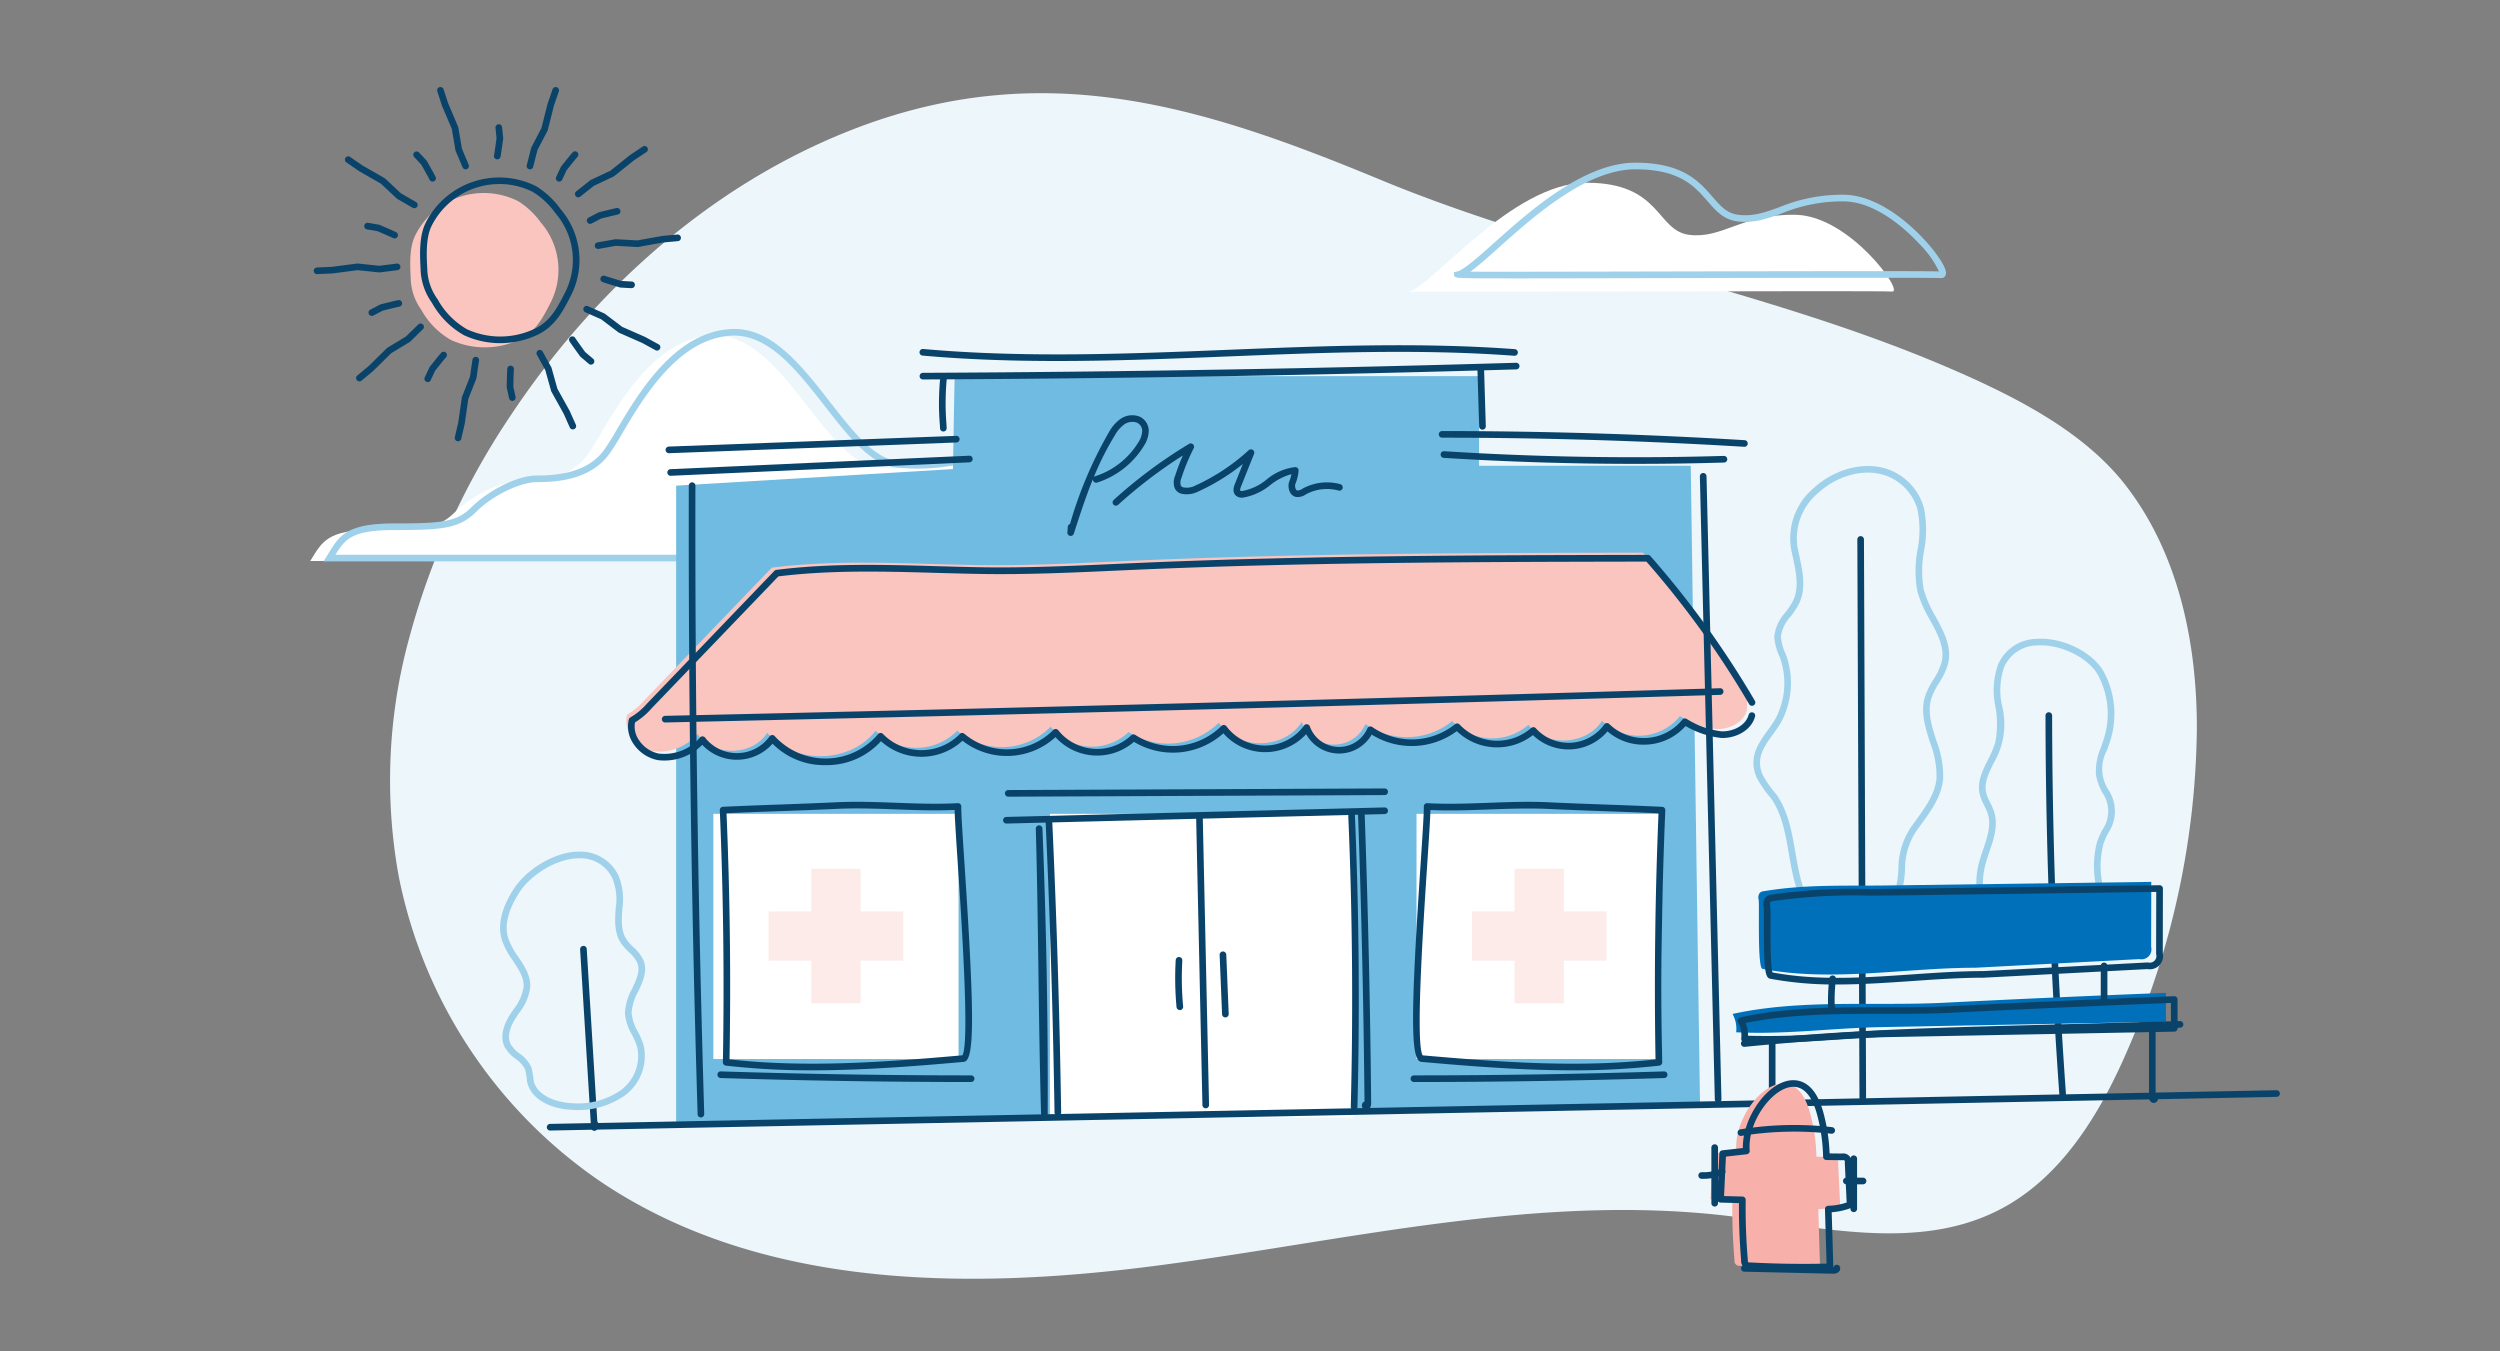 <svg xmlns="http://www.w3.org/2000/svg" xmlns:xlink="http://www.w3.org/1999/xlink" width="370" height="200" viewBox="0 0 370 200"><rect x="0" y="0" width="370" height="200" fill="#808080" stroke="none"/><defs><clipPath id="a"><path d="M0,0H333.475V178.9H0Z" transform="translate(113.83 1104)" fill="none" stroke="#ff00d8" stroke-width="1"/></clipPath></defs><g transform="translate(-162 -450)"><path d="M0,0H370V200H0Z" transform="translate(162 450)" fill="none"/><g transform="translate(66.17 -643)" clip-path="url(#a)"><g transform="translate(141.749 1105.851)"><g transform="translate(11.81 0.944)"><path d="M211.62,153.78A110.392,110.392,0,0,1,226.6,120.857c12.383-18.666,29.862-34.334,50.749-42.434,28.108-10.9,51.669-3.453,77.977,7.45,27.4,11.354,57.044,16.178,84.291,27.911,10.319,4.442,20.128,9.6,26.17,17.481,7.764,10.123,10.47,23.292,10.423,36.05A121.32,121.32,0,0,1,466.2,214.12c-4.159,9.781-10,19.607-19.507,24.358-12.182,6.093-26.657,2.3-40.185.73-28.078-3.26-56.182,3.735-84.211,7.393s-58.514,3.447-82.032-12.236A71.547,71.547,0,0,1,210.1,189.05,79.592,79.592,0,0,1,211.62,153.78Z" transform="translate(-208.805 -73.082)" fill="#ecf6fb"/></g><g transform="translate(0 11.226)"><g transform="translate(0 25.538)"><path d="M196.788,142.943c1.769-2.864,2.457-4.636,9.681-4.636s9.409-.273,11.728-2.591,6.545-4.5,9.273-4.5,7.5-.273,10.227-3.817,8.452-17.454,18.682-17.863,16.227,18.272,24.136,19.5,15-3.682,23.587,2.864,12,11.044,12,11.044Z" transform="translate(-196.788 -109.529)" fill="#fff"/></g><g transform="translate(1.97 24.609)"><path d="M319.976,142.982H198.793l.729-1.183c1.63-2.671,2.708-4.436,9.834-4.436s9.174-.24,11.381-2.446c2.233-2.234,6.545-4.645,9.619-4.645,3.025,0,7.337-.375,9.837-3.625a36.07,36.07,0,0,0,1.984-3.145c3.226-5.45,8.625-14.572,17.068-14.909,5.878-.24,10.276,5.38,14.511,10.814,3.275,4.2,6.368,8.171,9.72,8.691a28.935,28.935,0,0,0,7.944-.211c4.973-.6,10.117-1.213,15.865,3.17,8.54,6.51,11.953,10.953,12.093,11.139ZM200.552,142H317.938a76.733,76.733,0,0,0-11.249-10.163c-5.432-4.141-10.154-3.574-15.153-2.976a29.77,29.77,0,0,1-8.212.206c-3.736-.58-6.945-4.7-10.344-9.058-4.082-5.235-8.291-10.633-13.7-10.435-7.909.316-13.137,9.15-16.261,14.427a36.786,36.786,0,0,1-2.051,3.244c-2.765,3.594-7.383,4.009-10.616,4.009-2.477,0-6.564,2-8.925,4.357-2.523,2.522-5.016,2.734-12.076,2.734C203.053,138.345,202,139.64,200.552,142Z" transform="translate(-198.793 -108.584)" fill="#a0d1eb"/></g><g transform="translate(162.578 2.969)"><path d="M362.219,102.668c-.664.133,69.664-.169,71.529,0s-6.271-11.187-14.239-11.356-10.848,3.566-15.763,2.969-4.121-7.716-15.2-7.716S365.609,101.99,362.219,102.668Z" transform="translate(-362.214 -86.565)" fill="#fff"/></g><g transform="translate(169.254)"><path d="M375.938,100.665c-3.6,0-5.3-.014-6.119-.088-.061.018-.12.032-.178.043l-.012-.064.012.064h0l-.012-.064c-.548-.071-.559-.184-.577-.367l-.045-.443.442-.089c.979-.2,3.077-2.07,5.506-4.24,5.291-4.728,13.288-11.873,20.922-11.873,7.018,0,9.454,2.8,11.412,5.057,1.191,1.371,2.133,2.454,3.845,2.661,2.191.268,3.991-.386,6.077-1.141a24.228,24.228,0,0,1,9.637-1.831c6.535.14,13.09,7.487,14.6,10.387.415.8.5,1.306.265,1.651a.709.709,0,0,1-.678.3c-.975-.087-21.863-.043-40.294,0-8.118.018-15.915.034-21.683.039Zm-4.491-.99c4.62.021,17.123-.007,29.288-.034,18.333-.039,37.257-.08,40.068-.006a14.729,14.729,0,0,0-2.905-4.07c-1.717-1.857-6.232-6.189-11.071-6.292a23.425,23.425,0,0,0-9.281,1.772c-2.206.8-4.111,1.486-6.531,1.194-2.087-.254-3.243-1.584-4.468-2.994-1.921-2.212-4.1-4.719-10.67-4.719-7.258,0-15.087,6.994-20.266,11.623C373.943,97.639,372.556,98.877,371.446,99.675Z" transform="translate(-369.007 -83.544)" fill="#a0d1eb"/></g></g><g transform="translate(0.529 0)"><g transform="translate(14.267 15.712)"><path d="M232.525,104.513c-1.223,2.445-2.359,4.331-4.673,5.361a11.988,11.988,0,0,1-9.98-.013,11.581,11.581,0,0,1-4.391-4.465,8.27,8.27,0,0,1-1.566-4.664c-.1-1.895-.235-4.538.675-6.357a11.33,11.33,0,0,1,15.2-5.07,11.715,11.715,0,0,1,3.359,3.145,10.711,10.711,0,0,1,1.376,12.065" transform="translate(-211.844 -88.108)" fill="#fac4bf"/></g><path d="M218.668,124.576a.491.491,0,0,1-.479-.6l.505-2.162.53-3.7a.527.527,0,0,1,.029-.111l1.176-2.971.375-2.55a.492.492,0,0,1,.973.143l-.384,2.607a.459.459,0,0,1-.029.109l-1.176,2.971-.529,3.683-.513,2.2A.492.492,0,0,1,218.668,124.576Zm16.985-1.754a.491.491,0,0,1-.449-.291L234.3,120.5l-1.816-3.268a.456.456,0,0,1-.043-.106l-.86-3.077-1.243-2.26a.491.491,0,1,1,.861-.474l1.271,2.31a.463.463,0,0,1,.042.105l.86,3.076,1.806,3.255.927,2.068a.491.491,0,0,1-.448.692ZM226.7,118.6a.491.491,0,0,1-.48-.386l-.343-1.568a.5.5,0,0,1-.011-.115c0-.087.046-2.147.089-2.678a.492.492,0,1,1,.98.082c-.037.453-.079,2.214-.085,2.558l.33,1.511a.493.493,0,0,1-.481.6Zm-12.516-2.783a.485.485,0,0,1-.206-.046.49.49,0,0,1-.238-.653l.677-1.455a.478.478,0,0,1,.06-.1c.054-.068,1.336-1.682,1.691-2.076a.491.491,0,0,1,.729.658c-.3.336-1.4,1.715-1.615,1.983l-.653,1.4A.491.491,0,0,1,214.189,115.819Zm-10.112-.105a.491.491,0,0,1-.313-.87l1.712-1.418,2.661-2.625a.574.574,0,0,1,.09-.071l2.733-1.656,1.846-1.8a.491.491,0,0,1,.687.7l-1.886,1.845a.507.507,0,0,1-.088.069l-2.733,1.655-2.652,2.613L204.39,115.6A.492.492,0,0,1,204.077,115.713Zm34.274-2.474a.489.489,0,0,1-.318-.117l-1.224-1.04a.547.547,0,0,1-.08-.086c-.051-.071-1.265-1.739-1.551-2.187a.491.491,0,0,1,.828-.529c.245.382,1.281,1.81,1.483,2.09l1.179,1a.491.491,0,0,1-.318.866Zm9.772-2.079a.487.487,0,0,1-.236-.06l-1.95-1.069-3.423-1.506a.482.482,0,0,1-.1-.059l-2.546-1.931-2.358-1.049a.491.491,0,0,1,.4-.9l2.41,1.072a.509.509,0,0,1,.1.058l2.546,1.93,3.408,1.5,1.987,1.088a.491.491,0,0,1-.236.922Zm-23.2-1.1a12.846,12.846,0,0,1-5.366-1.174,12.432,12.432,0,0,1-4.753-4.811,8.893,8.893,0,0,1-1.675-5.032c-.1-1.892-.256-4.773.747-6.782a12.19,12.19,0,0,1,16.329-5.444,12.488,12.488,0,0,1,3.642,3.4,11.572,11.572,0,0,1,1.46,12.947.565.565,0,0,1-.039.063c-1.222,2.434-2.454,4.538-5.018,5.679A12.827,12.827,0,0,1,224.923,110.056Zm-.133-23.55A11.219,11.219,0,0,0,214.756,92.7c-.887,1.776-.741,4.5-.644,6.3a7.991,7.991,0,0,0,1.521,4.544,11.507,11.507,0,0,0,4.372,4.463,11.847,11.847,0,0,0,9.842-.007c2.3-1.024,3.392-2.922,4.58-5.3a.5.5,0,0,1,.051-.082,10.6,10.6,0,0,0-1.4-11.8,11.613,11.613,0,0,0-3.35-3.148A11.024,11.024,0,0,0,224.79,86.506Zm-18.877,19.519a.491.491,0,0,1-.229-.926l1.42-.747a.431.431,0,0,1,.109-.041c.085-.022,2.083-.526,2.6-.625a.491.491,0,0,1,.185.965c-.447.085-2.158.514-2.493.6l-1.367.719A.49.49,0,0,1,205.913,106.025Zm38.447-4.109h-.027l-1.6-.086a.566.566,0,0,1-.114-.02c-.084-.026-2.058-.612-2.558-.8a.491.491,0,0,1,.34-.922c.427.157,2.114.661,2.443.76l1.544.082a.492.492,0,0,1-.026.983Zm-46.542-2.078a.491.491,0,0,1-.022-.982l2.222-.1,3.708-.487a.45.45,0,0,1,.115,0l3.178.332,2.56-.323a.492.492,0,1,1,.123.976l-2.616.329a.428.428,0,0,1-.112,0l-3.177-.331-3.693.484-2.264.1Zm41.588-3.727a.491.491,0,0,1-.086-.975l2.6-.459a.484.484,0,0,1,.113-.007l3.19.177,3.665-.662,2.257-.21a.492.492,0,0,1,.09.979l-2.214.2-3.68.666a.408.408,0,0,1-.115.007l-3.191-.177-2.541.449A.426.426,0,0,1,239.406,96.112ZM209.281,94.56a.492.492,0,0,1-.22-.052c-.406-.2-2.029-.9-2.345-1.032l-1.525-.257a.491.491,0,0,1,.163-.969l1.583.266a.535.535,0,0,1,.111.032c.081.034,1.977.842,2.453,1.081a.491.491,0,0,1-.22.931Zm28.94-2.16a.491.491,0,0,1-.23-.926l1.42-.747a.473.473,0,0,1,.109-.042c.085-.022,2.083-.523,2.6-.623a.491.491,0,1,1,.185.965c-.447.085-2.158.513-2.492.6l-1.368.72A.489.489,0,0,1,238.221,92.4ZM212.2,90.088a.482.482,0,0,1-.245-.066l-2.285-1.317a.462.462,0,0,1-.09-.068l-2.331-2.186L204.019,84.6l-1.864-1.287a.492.492,0,1,1,.56-.808l1.827,1.265,3.247,1.855a.49.49,0,0,1,.092.069l2.332,2.186,2.236,1.289a.491.491,0,0,1-.247.917Zm24.261-1.613a.491.491,0,0,1-.306-.876l2.064-1.638a.464.464,0,0,1,.1-.06l2.891-1.362,2.909-2.322L246,80.959a.491.491,0,1,1,.545.818l-1.85,1.232-2.92,2.334a.448.448,0,0,1-.1.06l-2.891,1.363-2.02,1.6A.49.49,0,0,1,236.463,88.476Zm-2.826-2.324a.484.484,0,0,1-.206-.046.49.49,0,0,1-.238-.653L233.87,84a.479.479,0,0,1,.06-.1c.054-.068,1.336-1.682,1.691-2.076a.491.491,0,1,1,.729.658c-.3.336-1.4,1.715-1.615,1.983l-.653,1.4A.491.491,0,0,1,233.637,86.151ZM214.9,86.144a.492.492,0,0,1-.443-.276c-.2-.408-1.064-1.941-1.234-2.241L212.165,82.5a.492.492,0,0,1,.717-.673l1.1,1.17a.466.466,0,0,1,.069.094c.043.076,1.058,1.868,1.292,2.346a.491.491,0,0,1-.441.707Zm14.413-1.811a.531.531,0,0,1-.123-.015.491.491,0,0,1-.354-.6l.655-2.555a.452.452,0,0,1,.04-.105l1.479-2.832.91-3.609.74-2.141a.492.492,0,0,1,.93.321l-.728,2.1-.913,3.625a.548.548,0,0,1-.041.107l-1.479,2.832-.641,2.5A.491.491,0,0,1,229.313,84.333Zm-9.525,0a.491.491,0,0,1-.453-.3L218.311,81.6a.568.568,0,0,1-.031-.108l-.535-3.149-1.458-3.426-.7-2.154a.492.492,0,0,1,.935-.3l.689,2.115,1.465,3.439a.474.474,0,0,1,.032.11l.536,3.15,1,2.377a.49.49,0,0,1-.262.643A.482.482,0,0,1,219.788,84.332Zm4.687-1.478a.5.5,0,0,1-.093-.009.492.492,0,0,1-.39-.575c.086-.446.327-2.195.374-2.538l-.158-1.536a.491.491,0,1,1,.978-.1l.164,1.6a.518.518,0,0,1,0,.117c-.012.086-.291,2.128-.391,2.647A.491.491,0,0,1,224.474,82.854Z" transform="translate(-197.326 -72.121)" fill="#0a436a"/></g><g transform="translate(28.09 113.184)"><g transform="translate(11.847 13.958)"><path d="M239.535,228.863h-.009a.492.492,0,0,1-.482-.462l-1.62-26.389a.491.491,0,0,1,.461-.52.476.476,0,0,1,.52.461l1.567,25.516a.485.485,0,0,1,.11.361l-.058.59A.492.492,0,0,1,239.535,228.863Z" transform="translate(-237.424 -201.49)" fill="#0a436a"/></g><path d="M236.944,225.546c-.342,0-.686-.015-1.029-.044-2.645-.126-5.964-1.3-6.549-4.19a12.794,12.794,0,0,0-.291-1.792,4.164,4.164,0,0,0-1.4-1.548,5.722,5.722,0,0,1-1.6-1.718c-.872-1.676-.025-3.615.839-4.946.138-.212.281-.426.425-.639a7.047,7.047,0,0,0,1.517-3.345c.075-1.395-.739-2.615-1.6-3.91a11.884,11.884,0,0,1-1.613-3.013c-.681-2.212-.07-4.8,1.818-7.685h0c1.818-2.776,6.186-5.652,10.1-5.413a6.178,6.178,0,0,1,5.37,3.626,9.161,9.161,0,0,1,.537,4.814c-.11,1.693-.214,3.293.624,4.555a7.317,7.317,0,0,0,1.021,1.145,5.814,5.814,0,0,1,1.482,1.939c.637,1.591-.081,3.12-.774,4.6a7.565,7.565,0,0,0-.981,3.2,6.707,6.707,0,0,0,.925,2.749,11.659,11.659,0,0,1,.859,2.038,7.264,7.264,0,0,1-2.874,7.476A12.069,12.069,0,0,1,236.944,225.546Zm-8.664-32.292c-1.72,2.631-2.293,4.939-1.7,6.859a11.17,11.17,0,0,0,1.492,2.759c.912,1.369,1.856,2.786,1.764,4.505a7.761,7.761,0,0,1-1.684,3.844c-.142.208-.281.416-.417.623-.721,1.113-1.445,2.7-.791,3.958a4.905,4.905,0,0,0,1.348,1.407,4.875,4.875,0,0,1,1.724,2.031,12.829,12.829,0,0,1,.322,1.931c.435,2.134,3.15,3.232,5.644,3.351a11.124,11.124,0,0,0,7.2-1.881,6.271,6.271,0,0,0,2.482-6.434,10.775,10.775,0,0,0-.785-1.834,7.559,7.559,0,0,1-1.028-3.165,8.258,8.258,0,0,1,1.074-3.646c.633-1.347,1.23-2.62.752-3.816a5.018,5.018,0,0,0-1.258-1.6,8.227,8.227,0,0,1-1.153-1.305c-1.021-1.537-.9-3.38-.785-5.163a8.324,8.324,0,0,0-.433-4.307,5.182,5.182,0,0,0-4.548-3.088c-3.55-.188-7.549,2.425-9.219,4.971Z" transform="translate(-225.37 -187.288)" fill="#a0d1eb"/></g><g transform="translate(213.588 56.119)"><g transform="translate(15.378 10.374)"><path d="M430.572,223.364a.492.492,0,0,1-.491-.489l-.315-82.6a.491.491,0,0,1,.489-.493h0a.492.492,0,0,1,.491.489l.315,82.6a.491.491,0,0,1-.489.493Z" transform="translate(-429.765 -139.78)" fill="#0a436a"/></g><g transform="translate(0)"><path d="M428.218,198a7.382,7.382,0,0,1-4.526-1.47c-3.027-2.347-3.69-6.2-4.33-9.927-.5-2.891-1.011-5.882-2.619-8.163a17.734,17.734,0,0,1-2.135-3.067c-1.282-3.014.192-5.054,1.617-7.027.385-.534.784-1.085,1.115-1.644a11.266,11.266,0,0,0,.662-9.237,8.318,8.318,0,0,1-.8-2.993,6.257,6.257,0,0,1,1.638-3.567,10.873,10.873,0,0,0,1.153-1.758c.922-1.939.426-4.244-.054-6.474-.088-.408-.176-.813-.254-1.215l-.024-.159a9.691,9.691,0,0,1,3.4-8.83c3.005-2.74,7.137-3.878,10.53-2.9a8.48,8.48,0,0,1,5.753,5.834,16.293,16.293,0,0,1,.033,6.348,15.759,15.759,0,0,0-.029,5.841,17.611,17.611,0,0,0,1.751,3.937c1.184,2.176,2.409,4.425,1.836,6.908a10.128,10.128,0,0,1-1.336,2.884,10.65,10.65,0,0,0-1.141,2.288c-.617,2,.036,4.06.728,6.239a14.538,14.538,0,0,1,1.008,5.722c-.249,2.559-1.785,4.673-3.271,6.716-.226.312-.452.622-.671.933a10.1,10.1,0,0,0-1.7,5.7,13.6,13.6,0,0,1-.878,4.455,7.773,7.773,0,0,1-5.265,4.341A8.625,8.625,0,0,1,428.218,198Zm-7.564-56.718c.077.392.162.787.248,1.185.514,2.39,1.046,4.862-.021,7.1a11.483,11.483,0,0,1-1.253,1.926,5.472,5.472,0,0,0-1.444,2.953,7.439,7.439,0,0,0,.722,2.632,12.275,12.275,0,0,1-.712,10.106c-.365.613-.775,1.183-1.174,1.735-1.38,1.913-2.573,3.563-1.529,6.021a17.026,17.026,0,0,0,2.025,2.892c1.765,2.5,2.3,5.6,2.814,8.6.638,3.705,1.238,7.2,3.966,9.316a7.176,7.176,0,0,0,10.48-2.761,12.63,12.63,0,0,0,.8-4.151,11.046,11.046,0,0,1,1.875-6.19q.335-.47.68-.943c1.407-1.937,2.864-3.94,3.086-6.233a13.822,13.822,0,0,0-.966-5.331c-.708-2.227-1.439-4.53-.73-6.825a11.55,11.55,0,0,1,1.236-2.5,9.239,9.239,0,0,0,1.222-2.6c.489-2.121-.595-4.11-1.742-6.218a18.341,18.341,0,0,1-1.841-4.167,16.75,16.75,0,0,1,.008-6.2,15.316,15.316,0,0,0-.006-5.962,7.5,7.5,0,0,0-5.083-5.154c-3.064-.887-6.832.166-9.591,2.682a8.732,8.732,0,0,0-3.095,7.943Z" transform="translate(-414.118 -129.224)" fill="#a0d1eb"/></g><g transform="translate(43.227 36.445)"><path d="M460.655,223.552a.492.492,0,0,1-.489-.456c-1.342-18.653-2.037-37.593-2.064-56.3a.491.491,0,0,1,.49-.492h0a.491.491,0,0,1,.491.49c.027,18.681.72,37.6,2.062,56.228a.492.492,0,0,1-.455.526Z" transform="translate(-458.102 -166.307)" fill="#0a436a"/></g><g transform="translate(32.991 25.558)"><path d="M457.384,202.455a8.708,8.708,0,0,1-3.877-.882c-4.391-2.185-6.786-7.936-5.452-13.095.175-.68.408-1.365.632-2.028.635-1.876,1.234-3.648.688-5.348a8.654,8.654,0,0,0-.518-1.182,7.641,7.641,0,0,1-.672-1.672c-.424-1.823.409-3.486,1.216-5.095a14.718,14.718,0,0,0,1.075-2.52,14.192,14.192,0,0,0-.008-5.545,11.553,11.553,0,0,1,.411-5.987l.013-.035a6.338,6.338,0,0,1,5.677-3.814c3.757-.261,8.1,1.8,9.881,4.7a13.141,13.141,0,0,1,.912,10.807c-.092.288-.2.593-.3.9a5.709,5.709,0,0,0,.157,5.91,5.74,5.74,0,0,1-.041,6.456,13.953,13.953,0,0,0-.687,1.593,13.3,13.3,0,0,0-.242,5.4,15.433,15.433,0,0,1-.16,5.4,8.089,8.089,0,0,1-4.638,5.161A9.924,9.924,0,0,1,457.384,202.455ZM451.8,159.44a10.572,10.572,0,0,0-.37,5.456,11.283,11.283,0,0,1-1.152,8.7c-.761,1.52-1.48,2.955-1.136,4.433a6.766,6.766,0,0,0,.594,1.455,9.449,9.449,0,0,1,.574,1.32c.646,2.01-.035,4.021-.693,5.964-.218.648-.445,1.315-.611,1.96-1.223,4.725.947,9.984,4.94,11.969a8.383,8.383,0,0,0,7.095-.016,7.12,7.12,0,0,0,4.094-4.521,14.539,14.539,0,0,0,.13-5.061,14.226,14.226,0,0,1,.288-5.8,15.1,15.1,0,0,1,.733-1.707,4.824,4.824,0,0,0,.045-5.6,8.731,8.731,0,0,1-.931-2.528,8.643,8.643,0,0,1,.727-4.141c.105-.3.208-.593.3-.887a12.16,12.16,0,0,0-.829-9.995c-1.569-2.552-5.617-4.446-8.965-4.211A5.371,5.371,0,0,0,451.8,159.44Z" transform="translate(-447.686 -155.229)" fill="#a0d1eb"/></g></g><g transform="translate(210.508 117.666)"><g transform="translate(3.804)"><path d="M446.942,204.558l24.314-1.278a1.474,1.474,0,0,0,1.736-1.807l.021-9.624-39.274.532c-6.235.085-11.846-.182-18.041.843a1.143,1.143,0,0,0-.609.228,1.178,1.178,0,0,0-.18,1.054c.129.891-.214,10.06.557,10.21C425.641,206.706,436.657,204.558,446.942,204.558Z" transform="translate(-414.855 -191.849)" fill="#0070ba"/></g><g transform="translate(0 16.427)"><path d="M448.314,213.34l26.8-.51-.011-4.266q-16.4.634-32.787,1.459c-10.339.521-21.212-.566-31.336,1.662a4.6,4.6,0,0,1,.532,2.713c7.371.353,14.069-.618,21.377-.765Z" transform="translate(-410.984 -208.564)" fill="#0070ba"/></g><g transform="translate(4.537 0.495)"><path d="M426.577,207.044a52.117,52.117,0,0,1-9.961-.849c-.732-.144-.943-1.242-.925-8.231,0-1.114.006-2.168-.027-2.392a1.618,1.618,0,0,1,.271-1.417.471.471,0,0,1,.1-.1,1.644,1.644,0,0,1,.871-.328,84.83,84.83,0,0,1,14.155-.821c1.285,0,2.586,0,3.914-.022l39.274-.532a.512.512,0,0,1,.353.142.494.494,0,0,1,.145.351l-.021,9.564a1.964,1.964,0,0,1-2.26,2.358l-24.255,1.274h-.025c-3.476,0-7.117.253-10.638.5C433.924,206.789,430.236,207.044,426.577,207.044Zm-9.606-1.783c6.606,1.259,13.673.771,20.507.3,3.534-.245,7.187-.5,10.694-.5l24.3-1.277a.429.429,0,0,1,.128.01.984.984,0,0,0,1.166-.758.969.969,0,0,0-.01-.444.524.524,0,0,1-.015-.124l.02-9.125-38.775.526c-1.333.018-2.638.02-3.926.022a84.319,84.319,0,0,0-14.04.813.773.773,0,0,0-.336.1.69.69,0,0,0-.065.556,24.422,24.422,0,0,1,.053,2.609C416.668,200.079,416.657,204.382,416.971,205.261Z" transform="translate(-415.6 -192.353)" fill="#0a436a"/></g><g transform="translate(0.741 16.919)"><path d="M416.06,215.957c-1.1,0-2.2-.023-3.323-.077a.487.487,0,0,1-.351-.172.5.5,0,0,1-.114-.373,4.08,4.08,0,0,0-.475-2.424.491.491,0,0,1,.326-.714c6.869-1.512,14.146-1.507,21.185-1.507,3.377.01,6.869,0,10.233-.166,10.9-.549,21.937-1.041,32.792-1.46a.5.5,0,0,1,.36.138.489.489,0,0,1,.15.353l.011,4.265a.491.491,0,0,1-.482.492l-26.8.511h0l-15.42.293c-2.819.056-5.589.239-8.267.416C422.694,215.741,419.424,215.957,416.06,215.957Zm-2.778-1.037a115.533,115.533,0,0,0,12.533-.37c2.691-.177,5.472-.361,8.313-.418l41.742-.794-.009-3.273c-10.687.415-21.542.9-32.271,1.439-3.389.171-6.893.179-10.282.168-6.776.007-13.785,0-20.374,1.356A5.079,5.079,0,0,1,413.282,214.92Zm36.277-.589h0Z" transform="translate(-411.738 -209.064)" fill="#0a436a"/></g><g transform="translate(1.229 20.601)"><path d="M412.725,216.63a.492.492,0,0,1-.046-.981c4.711-.466,9.508-.852,14.258-1.148,9.206-.573,18.483-.826,27.454-1.069l22.812-.621h.013a.491.491,0,0,1,.014.983l-22.812.621c-8.963.243-18.231.5-27.419,1.067-4.738.295-9.524.68-14.225,1.146Z" transform="translate(-412.235 -212.811)" fill="#0a436a"/></g><g transform="translate(5.363 22.921)"><path d="M416.932,224.936a.491.491,0,0,1-.491-.491v-8.781a.491.491,0,0,1,.983,0v8.781A.49.49,0,0,1,416.932,224.936Z" transform="translate(-416.441 -215.172)" fill="#0a436a"/></g><g transform="translate(61.622 21.278)"><path d="M474.395,224.941a.6.6,0,0,1-.217-.041.844.844,0,0,1-.492-.894V213.991a.491.491,0,1,1,.983,0v9.753a.6.6,0,0,1,.314.268.661.661,0,0,1-.132.724A.625.625,0,0,1,474.395,224.941Zm.281-.826h0Z" transform="translate(-473.685 -213.5)" fill="#0a436a"/></g><g transform="translate(54.485 11.944)"><path d="M466.914,209.924a.49.49,0,0,1-.491-.491v-4.939a.491.491,0,0,1,.983,0v4.939A.491.491,0,0,1,466.914,209.924Z" transform="translate(-466.423 -204.002)" fill="#0a436a"/></g><g transform="translate(14.115 13.848)"><path d="M425.879,211.52a.491.491,0,0,1-.49-.464,25.847,25.847,0,0,1,.158-4.685.491.491,0,1,1,.975.123,24.88,24.88,0,0,0-.187,3.648.505.505,0,0,1,.023.139l.013.739a.492.492,0,0,1-.474.5Z" transform="translate(-425.346 -205.94)" fill="#0a436a"/></g></g><g transform="translate(54.151 42.821)"><path d="M251.888,131.9v94.544l151.537-2.607-1.376-94.881H370.72V115.693H293.1l-.246,13.75Z" transform="translate(-251.888 -115.693)" fill="#70bbe1"/></g><g transform="translate(59.658 107.596)"><rect width="36.286" height="36.286" transform="translate(0)" fill="#fff"/></g><g transform="translate(163.725 107.596)"><rect width="36.286" height="36.286" fill="#fff"/></g><g transform="translate(109.466 107.596)"><rect width="44.94" height="44.94" fill="#fff"/></g><g transform="translate(90.186 40.837)"><path d="M289.045,116.147a.491.491,0,0,1,0-.983c29.135-.13,58.675-.631,87.8-1.49a.492.492,0,0,1,.029.983c-29.133.858-58.68,1.36-87.824,1.49Z" transform="translate(-288.554 -113.674)" fill="#0a436a"/></g><g transform="translate(90.171 38.24)"><path d="M308.959,113.368c-6.672,0-13.351-.211-19.973-.8a.492.492,0,0,1-.445-.533.486.486,0,0,1,.534-.446c14.969,1.341,30.281.722,45.087.125,13.935-.563,28.342-1.144,42.478-.1a.491.491,0,1,1-.074.98c-14.076-1.043-28.457-.462-42.364.1C325.9,113.026,317.436,113.368,308.959,113.368Z" transform="translate(-288.539 -111.031)" fill="#0a436a"/></g><g transform="translate(167.295 53.929)"><path d="M395.74,128.867c-9.438,0-18.9-.3-28.266-.889a.49.49,0,0,1-.459-.522.475.475,0,0,1,.521-.459c13.718.868,27.645,1.1,41.395.692a.5.5,0,0,1,.506.478.492.492,0,0,1-.478.505Q402.373,128.866,395.74,128.867Z" transform="translate(-367.014 -126.995)" fill="#0a436a"/></g><g transform="translate(167.025 50.943)"><path d="M411.957,126.288h-.029c-14.822-.894-29.861-1.347-44.7-1.347a.491.491,0,0,1,0-.983c14.856,0,29.914.454,44.756,1.349a.491.491,0,0,1-.029.982Z" transform="translate(-366.739 -123.957)" fill="#0a436a"/></g><g transform="translate(52.861 54.592)"><path d="M251.066,130.644a.491.491,0,0,1-.022-.982l44.191-1.99a.468.468,0,0,1,.512.469.49.49,0,0,1-.469.513l-44.19,1.99Z" transform="translate(-250.575 -127.67)" fill="#0a436a"/></g><g transform="translate(52.598 51.655)"><path d="M250.8,127.25a.491.491,0,0,1-.018-.982l42.517-1.584a.476.476,0,0,1,.509.473.492.492,0,0,1-.473.509l-42.517,1.584Z" transform="translate(-250.308 -124.682)" fill="#0a436a"/></g><g transform="translate(46.772 68.941)"><path d="M244.464,166.376c-.533,2.385,1.5,4.835,3.9,5.281a7.449,7.449,0,0,0,6.552-2.538c2.28,3.394,8.175,3.282,10.326-.2,3.895,4.762,12.326,4.6,16.037-.3a8.452,8.452,0,0,0,11.953.13c.043-.043.086-.086.129-.13a10.154,10.154,0,0,0,13.828-.59,7.824,7.824,0,0,0,10.994,1.258q.274-.218.528-.46a10.758,10.758,0,0,0,13.366-1.394c2.633,4.108,9.716,4.042,12.271-.114a5.077,5.077,0,0,0,9.428.331,10.668,10.668,0,0,0,12.836-.447,8.157,8.157,0,0,0,11.282.553c2.643,3.341,8.636,3,10.891-.606a7.818,7.818,0,0,0,11.055-.143q.255-.261.483-.544a12.9,12.9,0,0,0,5.381,1.909c1.918.079,4.029-.956,4.532-2.809l.011-1.946a137.449,137.449,0,0,0-15.407-21.348c-25.054.045-50.117.09-75.149,1.179-7.888.341-15.779.786-23.672.652-10.042-.171-20.147-.876-30.107.386L247.05,164.124a9.929,9.929,0,0,1-2.532,2.109" transform="translate(-244.379 -142.27)" fill="#fac4bf"/></g><g transform="translate(47.157 69.27)"><path d="M245.262,167.562a.491.491,0,0,1-.248-.916,9.4,9.4,0,0,0,2.407-2L266.3,144.974a.5.5,0,0,1,.293-.147c7.882-1,15.958-.771,23.767-.548,2.139.061,4.276.121,6.411.157,6.673.116,13.474-.194,20.046-.49l3.6-.16c25.042-1.082,50.523-1.132,75.167-1.18h0a.5.5,0,0,1,.37.167A138.2,138.2,0,0,1,411.416,164.2a.491.491,0,1,1-.848.5,137.283,137.283,0,0,0-15.206-21.1c-24.565.048-49.958.1-74.9,1.178l-3.594.16c-6.587.3-13.394.608-20.108.491-2.139-.036-4.279-.1-6.421-.157-7.715-.219-15.69-.445-23.443.519L248.149,165.3a10.339,10.339,0,0,1-2.64,2.193A.478.478,0,0,1,245.262,167.562Z" transform="translate(-244.771 -142.605)" fill="#0a436a"/></g><g transform="translate(47.018 92.574)"><path d="M273.855,174.135a10.776,10.776,0,0,1-7.825-3.174,7.055,7.055,0,0,1-10.408.168,7.9,7.9,0,0,1-6.574,2.262,5.637,5.637,0,0,1-3.608-2.418,4.49,4.49,0,0,1-.714-3.458.492.492,0,1,1,.959.215,3.51,3.51,0,0,0,.575,2.7,4.622,4.622,0,0,0,2.938,1.989,6.934,6.934,0,0,0,6.09-2.375.466.466,0,0,1,.4-.169.487.487,0,0,1,.378.215,5.974,5.974,0,0,0,9.5-.18.492.492,0,0,1,.385-.233.475.475,0,0,1,.413.18,10.193,10.193,0,0,0,15.265-.291.492.492,0,0,1,.36-.194.47.47,0,0,1,.383.146,7.91,7.91,0,0,0,5.6,2.393h.089a7.91,7.91,0,0,0,5.565-2.272l.117-.118a.494.494,0,0,1,.675-.033,9.7,9.7,0,0,0,13.159-.56.469.469,0,0,1,.375-.146.493.493,0,0,1,.36.185,7.342,7.342,0,0,0,10.3,1.178c.172-.137.336-.28.5-.43a.494.494,0,0,1,.6-.057,10.214,10.214,0,0,0,12.756-1.33.491.491,0,0,1,.758.086,7.138,7.138,0,0,0,11.44-.106.483.483,0,0,1,.469-.232.49.49,0,0,1,.412.323,4.586,4.586,0,0,0,8.515.3.494.494,0,0,1,.318-.275.486.486,0,0,1,.414.071,10.221,10.221,0,0,0,12.245-.426.494.494,0,0,1,.666.044,7.649,7.649,0,0,0,10.6.52.5.5,0,0,1,.369-.119.494.494,0,0,1,.34.184,6.513,6.513,0,0,0,10.089-.561.484.484,0,0,1,.358-.227.478.478,0,0,1,.4.135,7.334,7.334,0,0,0,10.361-.134c.157-.163.309-.332.453-.511a.493.493,0,0,1,.645-.106,12.488,12.488,0,0,0,5.175,1.837c1.572.051,3.544-.77,4-2.45a.491.491,0,1,1,.948.256c-.591,2.172-3.024,3.265-5.027,3.172a13.528,13.528,0,0,1-5.258-1.762c-.076.085-.153.167-.232.249a8.254,8.254,0,0,1-5.846,2.51,8.1,8.1,0,0,1-5.48-1.969,7.577,7.577,0,0,1-11.033.55,8.628,8.628,0,0,1-11.267-.583,11.219,11.219,0,0,1-12.6.508,5.6,5.6,0,0,1-2.957,2.482A5.575,5.575,0,0,1,345,169.545a8.241,8.241,0,0,1-12.249-.121,11.184,11.184,0,0,1-13.235,1.261c-.091.08-.183.156-.277.231a8.33,8.33,0,0,1-11.336-.925,10.691,10.691,0,0,1-13.764.531,8.943,8.943,0,0,1-12.064.067,10.8,10.8,0,0,1-7.984,3.544Z" transform="translate(-244.629 -166.317)" fill="#0a436a"/></g><g transform="translate(52.042 89.005)"><path d="M250.233,167.757a.491.491,0,0,1-.011-.983c51.8-1.148,104.332-2.524,156.126-4.088a.485.485,0,0,1,.505.477.493.493,0,0,1-.477.506c-51.8,1.564-104.325,2.94-156.133,4.088Z" transform="translate(-249.742 -162.685)" fill="#0a436a"/></g><g transform="translate(56.015 58.535)"><path d="M255.588,225.683a.492.492,0,0,1-.491-.477c-.932-30.857-1.371-62.158-1.306-93.034a.491.491,0,0,1,.491-.49h0a.492.492,0,0,1,.49.492c-.065,30.865.374,62.156,1.306,93a.492.492,0,0,1-.477.506Z" transform="translate(-253.785 -131.682)" fill="#0a436a"/></g><g transform="translate(205.663 57.171)"><path d="M408.755,223.47a.492.492,0,0,1-.491-.481L406.054,130.8a.492.492,0,1,1,.983-.025l2.209,92.193a.492.492,0,0,1-.481.5Z" transform="translate(-406.054 -130.294)" fill="#0a436a"/></g><g transform="translate(172.739 41.248)"><path d="M373.3,123.583a.492.492,0,0,1-.491-.477l-.256-8.508a.493.493,0,0,1,.477-.506.505.505,0,0,1,.506.477l.257,8.508a.492.492,0,0,1-.477.506Z" transform="translate(-372.553 -114.092)" fill="#0a436a"/></g><g transform="translate(93.043 42.892)"><path d="M292.115,123.884h-.021a.492.492,0,0,1-.471-.511c0-.04-.01-.2-.023-.449a38.612,38.612,0,0,1,.031-6.76.492.492,0,1,1,.965.187,39.158,39.158,0,0,0-.016,6.519c.017.308.026.5.025.543A.492.492,0,0,1,292.115,123.884Z" transform="translate(-291.461 -115.765)" fill="#0a436a"/></g><g transform="translate(118.749 52.775)"><path d="M318.108,135.036a.491.491,0,0,1-.33-.855,71.367,71.367,0,0,1,11.152-8.29.491.491,0,0,1,.691.645,29.723,29.723,0,0,0-1.821,4.408,1.585,1.585,0,0,0-.087,1.112.556.556,0,0,0,.315.259,2.713,2.713,0,0,0,1.836-.258,30.288,30.288,0,0,0,7.9-5.235.492.492,0,0,1,.788.545l-1.926,4.816c-.179.445-.137.613-.105.64a.466.466,0,0,0,.294.038,7.841,7.841,0,0,0,3.58-1.687,8.009,8.009,0,0,1,4.245-1.848.491.491,0,0,1,.5.53,6.334,6.334,0,0,1-.49,2,1.2,1.2,0,0,0,.1.772.3.3,0,0,0,.192.155,1.225,1.225,0,0,0,.766-.257,7.513,7.513,0,0,1,5.6-.677.491.491,0,1,1-.256.948,6.515,6.515,0,0,0-4.811.553,2.143,2.143,0,0,1-1.451.4,1.3,1.3,0,0,1-.877-.617,2.163,2.163,0,0,1-.188-1.59,5.994,5.994,0,0,0,.359-1.171,8.722,8.722,0,0,0-3.13,1.611,8.65,8.65,0,0,1-4,1.851,1.4,1.4,0,0,1-1.035-.235c-.468-.4-.524-.991-.205-1.782l1.181-2.952a31.239,31.239,0,0,1-6.627,4.087,3.739,3.739,0,0,1-2.6.281,1.547,1.547,0,0,1-.884-.84,2.546,2.546,0,0,1,.093-1.8,29.7,29.7,0,0,1,1.139-2.987,70.389,70.389,0,0,0-9.583,7.3A.49.49,0,0,1,318.108,135.036Z" transform="translate(-317.618 -125.821)" fill="#0a436a"/></g><g transform="translate(60.608 105.819)"><path d="M272.2,219.532a111.032,111.032,0,0,1-12.849-.695.493.493,0,0,1-.434-.5c.223-12.388.07-24.935-.456-37.295a.491.491,0,0,1,.468-.511c2.911-.141,5.67-.239,8.429-.338,2.737-.1,5.474-.2,8.362-.334,2.957-.144,5.956-.031,8.855.076,3,.111,6.1.225,9.111.057a.458.458,0,0,1,.37.139.494.494,0,0,1,.148.368c-.029.919.193,4.269.475,8.511,1.513,22.838,1.489,29.131-.11,29.272h0C287.01,218.952,279.559,219.532,272.2,219.532ZM259.9,217.91c11.258,1.257,22.729.439,34.465-.6,1.083-1.691-.1-19.587-.675-28.238-.253-3.817-.446-6.722-.476-8.075-2.893.131-5.836.024-8.684-.083-2.88-.105-5.856-.215-8.771-.077-2.891.14-5.633.238-8.374.335-2.6.093-5.2.187-7.928.313C259.965,193.566,260.114,205.811,259.9,217.91Zm34.574-.605Z" transform="translate(-258.458 -179.794)" fill="#0a436a"/></g><g transform="translate(60.265 145.716)"><path d="M295.651,221.962c-12.291,0-24.761-.2-37.067-.589a.493.493,0,0,1-.476-.507.466.466,0,0,1,.507-.476c12.295.391,24.754.589,37.035.589a.491.491,0,1,1,0,.983Z" transform="translate(-258.109 -220.39)" fill="#0a436a"/></g><g transform="translate(163.217 105.819)"><path d="M386.455,219.532c-7.363,0-14.81-.58-22.368-1.248-1.6-.142-1.622-6.434-.11-29.273.281-4.242.5-7.592.475-8.51a.49.49,0,0,1,.148-.368.455.455,0,0,1,.37-.139c3.013.167,6.114.054,9.109-.057,2.9-.107,5.9-.219,8.856-.076,2.888.139,5.625.237,8.361.334,2.761.1,5.518.2,8.43.338a.493.493,0,0,1,.468.511c-.527,12.375-.68,24.923-.456,37.295a.494.494,0,0,1-.435.5A111,111,0,0,1,386.455,219.532Zm-22.172-2.217c11.735,1.034,23.206,1.853,34.464.6-.209-12.083-.061-24.331.443-36.419-2.728-.127-5.329-.22-7.929-.313-2.741-.1-5.482-.2-8.374-.335-2.916-.139-5.893-.029-8.772.077-2.849.107-5.791.213-8.682.083-.031,1.351-.223,4.256-.476,8.074C364.384,197.728,363.2,215.623,364.283,217.315Zm-.11-.01Z" transform="translate(-362.865 -179.794)" fill="#0a436a"/></g><g transform="translate(162.851 145.717)"><path d="M362.983,221.962a.491.491,0,0,1,0-.983c12.281,0,24.742-.2,37.036-.589a.492.492,0,0,1,.03.983C387.746,221.764,375.274,221.962,362.983,221.962Z" transform="translate(-362.492 -220.391)" fill="#0a436a"/></g><g transform="translate(35.017 148.503)"><path d="M232.91,229.192a.491.491,0,0,1-.01-.983l255.5-4.984h.009a.491.491,0,0,1,.01.983l-255.5,4.984Z" transform="translate(-232.419 -223.226)" fill="#0a436a"/></g><g transform="translate(102.545 106.649)"><path d="M301.621,183.027a.491.491,0,0,1-.013-.983l55.968-1.405h.013a.491.491,0,0,1,.013.983l-55.968,1.405Z" transform="translate(-301.13 -180.639)" fill="#0a436a"/></g><g transform="translate(102.811 103.839)"><path d="M301.891,179a.491.491,0,0,1,0-.983l55.706-.237h0a.491.491,0,0,1,0,.983L301.893,179Z" transform="translate(-301.4 -177.78)" fill="#0a436a"/></g><g transform="translate(107.378 109.296)"><path d="M307.319,226.582a.491.491,0,0,1-.491-.478c-.2-7.079-.3-14.276-.393-21.237-.092-6.894-.189-14.022-.387-21.03a.492.492,0,0,1,.474-.506.5.5,0,0,1,.509.472c.573,14.027.835,28.256.78,42.289a.491.491,0,0,1-.486.489Z" transform="translate(-306.047 -183.332)" fill="#0a436a"/></g><g transform="translate(155.068 107.105)"><path d="M355.764,225.419a.6.6,0,0,1-.536-.334.686.686,0,0,1,.123-.816.441.441,0,0,1,.182-.091c-.134-14.127-.456-28.449-.96-42.566a.491.491,0,0,1,.475-.508.509.509,0,0,1,.508.474c.506,14.205.83,28.616.962,42.832,0,.729-.377.934-.6.992A.649.649,0,0,1,355.764,225.419Z" transform="translate(-354.573 -181.103)" fill="#0a436a"/></g><g transform="translate(153.626 107.38)"><path d="M353.971,225.457h-.012a.492.492,0,0,1-.48-.5c.361-14.3.236-28.791-.373-43.058a.493.493,0,0,1,.471-.512.483.483,0,0,1,.512.47c.609,14.289.735,28.8.373,43.125A.492.492,0,0,1,353.971,225.457Z" transform="translate(-353.106 -181.383)" fill="#0a436a"/></g><g transform="translate(108.833 108.205)"><path d="M309.335,226.287a.492.492,0,0,1-.491-.485c-.22-14.274-.664-28.763-1.316-43.066a.49.49,0,0,1,.469-.512.454.454,0,0,1,.512.468c.654,14.311,1.1,28.81,1.318,43.1a.492.492,0,0,1-.484.5Z" transform="translate(-307.528 -182.222)" fill="#0a436a"/></g><g transform="translate(131.11 107.656)"><path d="M331.614,225.185a.491.491,0,0,1-.491-.481l-.928-42.539a.491.491,0,0,1,.482-.5.5.5,0,0,1,.5.481l.928,42.54a.491.491,0,0,1-.482.5Z" transform="translate(-330.195 -181.663)" fill="#0a436a"/></g><g transform="translate(128.008 128.788)"><path d="M327.725,211.019a.492.492,0,0,1-.488-.446,46.307,46.307,0,0,1-.122-6.944.482.482,0,0,1,.52-.462.491.491,0,0,1,.461.519,45.256,45.256,0,0,0,.12,6.8.49.49,0,0,1-.444.535Z" transform="translate(-327.038 -203.166)" fill="#0a436a"/></g><g transform="translate(134.587 127.965)"><path d="M334.584,212.091a.492.492,0,0,1-.491-.472l-.36-8.778a.494.494,0,0,1,.472-.512.5.5,0,0,1,.511.472l.36,8.778a.493.493,0,0,1-.472.512Z" transform="translate(-333.733 -202.328)" fill="#0a436a"/></g><g transform="translate(171.92 115.721)"><g transform="translate(6.317)"><rect width="7.292" height="19.927" fill="#fdebea"/></g><g transform="translate(0 6.317)"><rect width="19.927" height="7.292" fill="#fdebea"/></g></g><g transform="translate(67.838 115.721)"><g transform="translate(6.317)"><rect width="7.292" height="19.927" fill="#fdebea"/></g><g transform="translate(0 6.317)"><rect width="19.927" height="7.292" fill="#fdebea"/></g></g><g transform="translate(112.055 48.605)"><path d="M311.3,139.443a.509.509,0,0,1-.094-.009.492.492,0,0,1-.4-.518l.06-.829a.493.493,0,0,1,.332-.43,60.722,60.722,0,0,1,5.8-13.645,5.868,5.868,0,0,1,1.642-1.875,3.07,3.07,0,0,1,2.852-.359,2.341,2.341,0,0,1,1.358,2.1,4.255,4.255,0,0,1-.667,2.147,12.647,12.647,0,0,1-6.964,5.518.492.492,0,0,1-.618-.316.481.481,0,0,1-.025-.169c-1.078,2.661-1.956,5.38-2.818,8.049A.489.489,0,0,1,311.3,139.443Zm9.124-16.887a2.117,2.117,0,0,0-1.2.378,4.9,4.9,0,0,0-1.366,1.572,41.984,41.984,0,0,0-3.142,6.234.5.5,0,0,1,.212-.137,11.673,11.673,0,0,0,6.43-5.1,3.259,3.259,0,0,0,.52-1.642,1.341,1.341,0,0,0-.766-1.181A1.956,1.956,0,0,0,320.422,122.556Z" transform="translate(-310.806 -121.578)" fill="#0a436a"/></g><g transform="translate(205.443 147.017)"><g transform="translate(1.8 0.492)"><path d="M411.483,232.2l-3.5.393-.321,6.757,3.226.085q-.063,4.47.316,8.932a.718.718,0,0,0,.835.824q5.905.318,11.824.158l-.254-8.544a9.554,9.554,0,0,0,3.228-.642l-.295-6.215a.73.73,0,0,0-.877-.872l-2.338-.026a26.507,26.507,0,0,0-.928-6.432C419.72,216.778,410.923,225.575,411.483,232.2Z" transform="translate(-407.661 -222.214)" fill="#f8b0aa"/></g><g transform="translate(2.784 0)"><path d="M421.416,249.882c-2.625,0-5.256-.07-7.861-.209a1.172,1.172,0,0,1-.347-.007,1.208,1.208,0,0,1-1.005-1.321c-.238-2.8-.344-5.638-.319-8.441l-2.742-.073a.489.489,0,0,1-.347-.157.483.483,0,0,1-.131-.357l.32-6.757a.492.492,0,0,1,.436-.466l3.041-.341c-.086-4.261,3.326-9.367,6.785-9.978,1.364-.246,3.854.046,5.121,4.7a27.156,27.156,0,0,1,.931,6.075l1.815.021a1.242,1.242,0,0,1,.478.011,1.224,1.224,0,0,1,.938,1.388l.292,6.157a.49.49,0,0,1-.313.482,10.06,10.06,0,0,1-2.9.652l.24,8.062a.49.49,0,0,1-.478.505C424.055,249.864,422.735,249.882,421.416,249.882Zm-7.89-1.194h.033c3.74.2,7.536.258,11.291.17l-.24-8.051a.492.492,0,0,1,.48-.506,9.081,9.081,0,0,0,2.732-.487l-.277-5.854a.449.449,0,0,1,.011-.131.239.239,0,0,0-.18-.285.187.187,0,0,0-.1,0,.417.417,0,0,1-.118.013l-2.338-.027a.49.49,0,0,1-.485-.481,26.137,26.137,0,0,0-.911-6.314c-.557-2.045-1.689-4.4-4-3.992-2.84.5-6.3,5.245-5.951,9.405a.491.491,0,0,1-.435.53l-3.084.347-.277,5.837,2.724.071a.492.492,0,0,1,.479.5c-.043,2.947.064,5.936.315,8.883a.455.455,0,0,1,0,.121.221.221,0,0,0,.039.169.229.229,0,0,0,.147.092A1.2,1.2,0,0,1,413.526,248.687Z" transform="translate(-408.662 -221.714)" fill="#0a436a"/></g><g transform="translate(22.504 11.133)"><path d="M429.219,241.435a.491.491,0,0,1-.492-.491v-7.41a.491.491,0,0,1,.983,0v7.41A.492.492,0,0,1,429.219,241.435Z" transform="translate(-428.728 -233.042)" fill="#0a436a"/></g><g transform="translate(1.922 9.487)"><path d="M408.276,240.582a.491.491,0,0,1-.491-.491v-8.232a.491.491,0,0,1,.983,0v8.232A.49.49,0,0,1,408.276,240.582Z" transform="translate(-407.785 -231.367)" fill="#0a436a"/></g><g transform="translate(6.312 27.307)"><path d="M425.929,250.836H425.9l-13.17-.3a.493.493,0,0,1-.48-.5.488.488,0,0,1,.5-.48l13.169.3.039,0a.491.491,0,0,1,.938-.016.681.681,0,0,1-.1.623A1.11,1.11,0,0,1,425.929,250.836Zm.039-.691h0Z" transform="translate(-412.252 -249.499)" fill="#0a436a"/></g><g transform="translate(5.805 6.63)"><path d="M412.226,230.081a.491.491,0,0,1-.078-.976,49.463,49.463,0,0,1,13.548-.328.492.492,0,1,1-.111.977,48.519,48.519,0,0,0-13.279.321A.531.531,0,0,1,412.226,230.081Z" transform="translate(-411.736 -228.46)" fill="#0a436a"/></g><g transform="translate(21.405 14.428)"><path d="M430.572,237.377H428.1a.491.491,0,0,1,0-.983h2.471a.491.491,0,1,1,0,.983Z" transform="translate(-427.61 -236.394)" fill="#0a436a"/></g><g transform="translate(0 13.041)"><path d="M406.582,236.542c-.093,0-.187,0-.279,0a.491.491,0,0,1-.473-.51.471.471,0,0,1,.511-.473,6.251,6.251,0,0,0,2.8-.531.492.492,0,1,1,.4.9A7.366,7.366,0,0,1,406.582,236.542Z" transform="translate(-405.83 -234.983)" fill="#0a436a"/></g></g></g></g></g></svg>